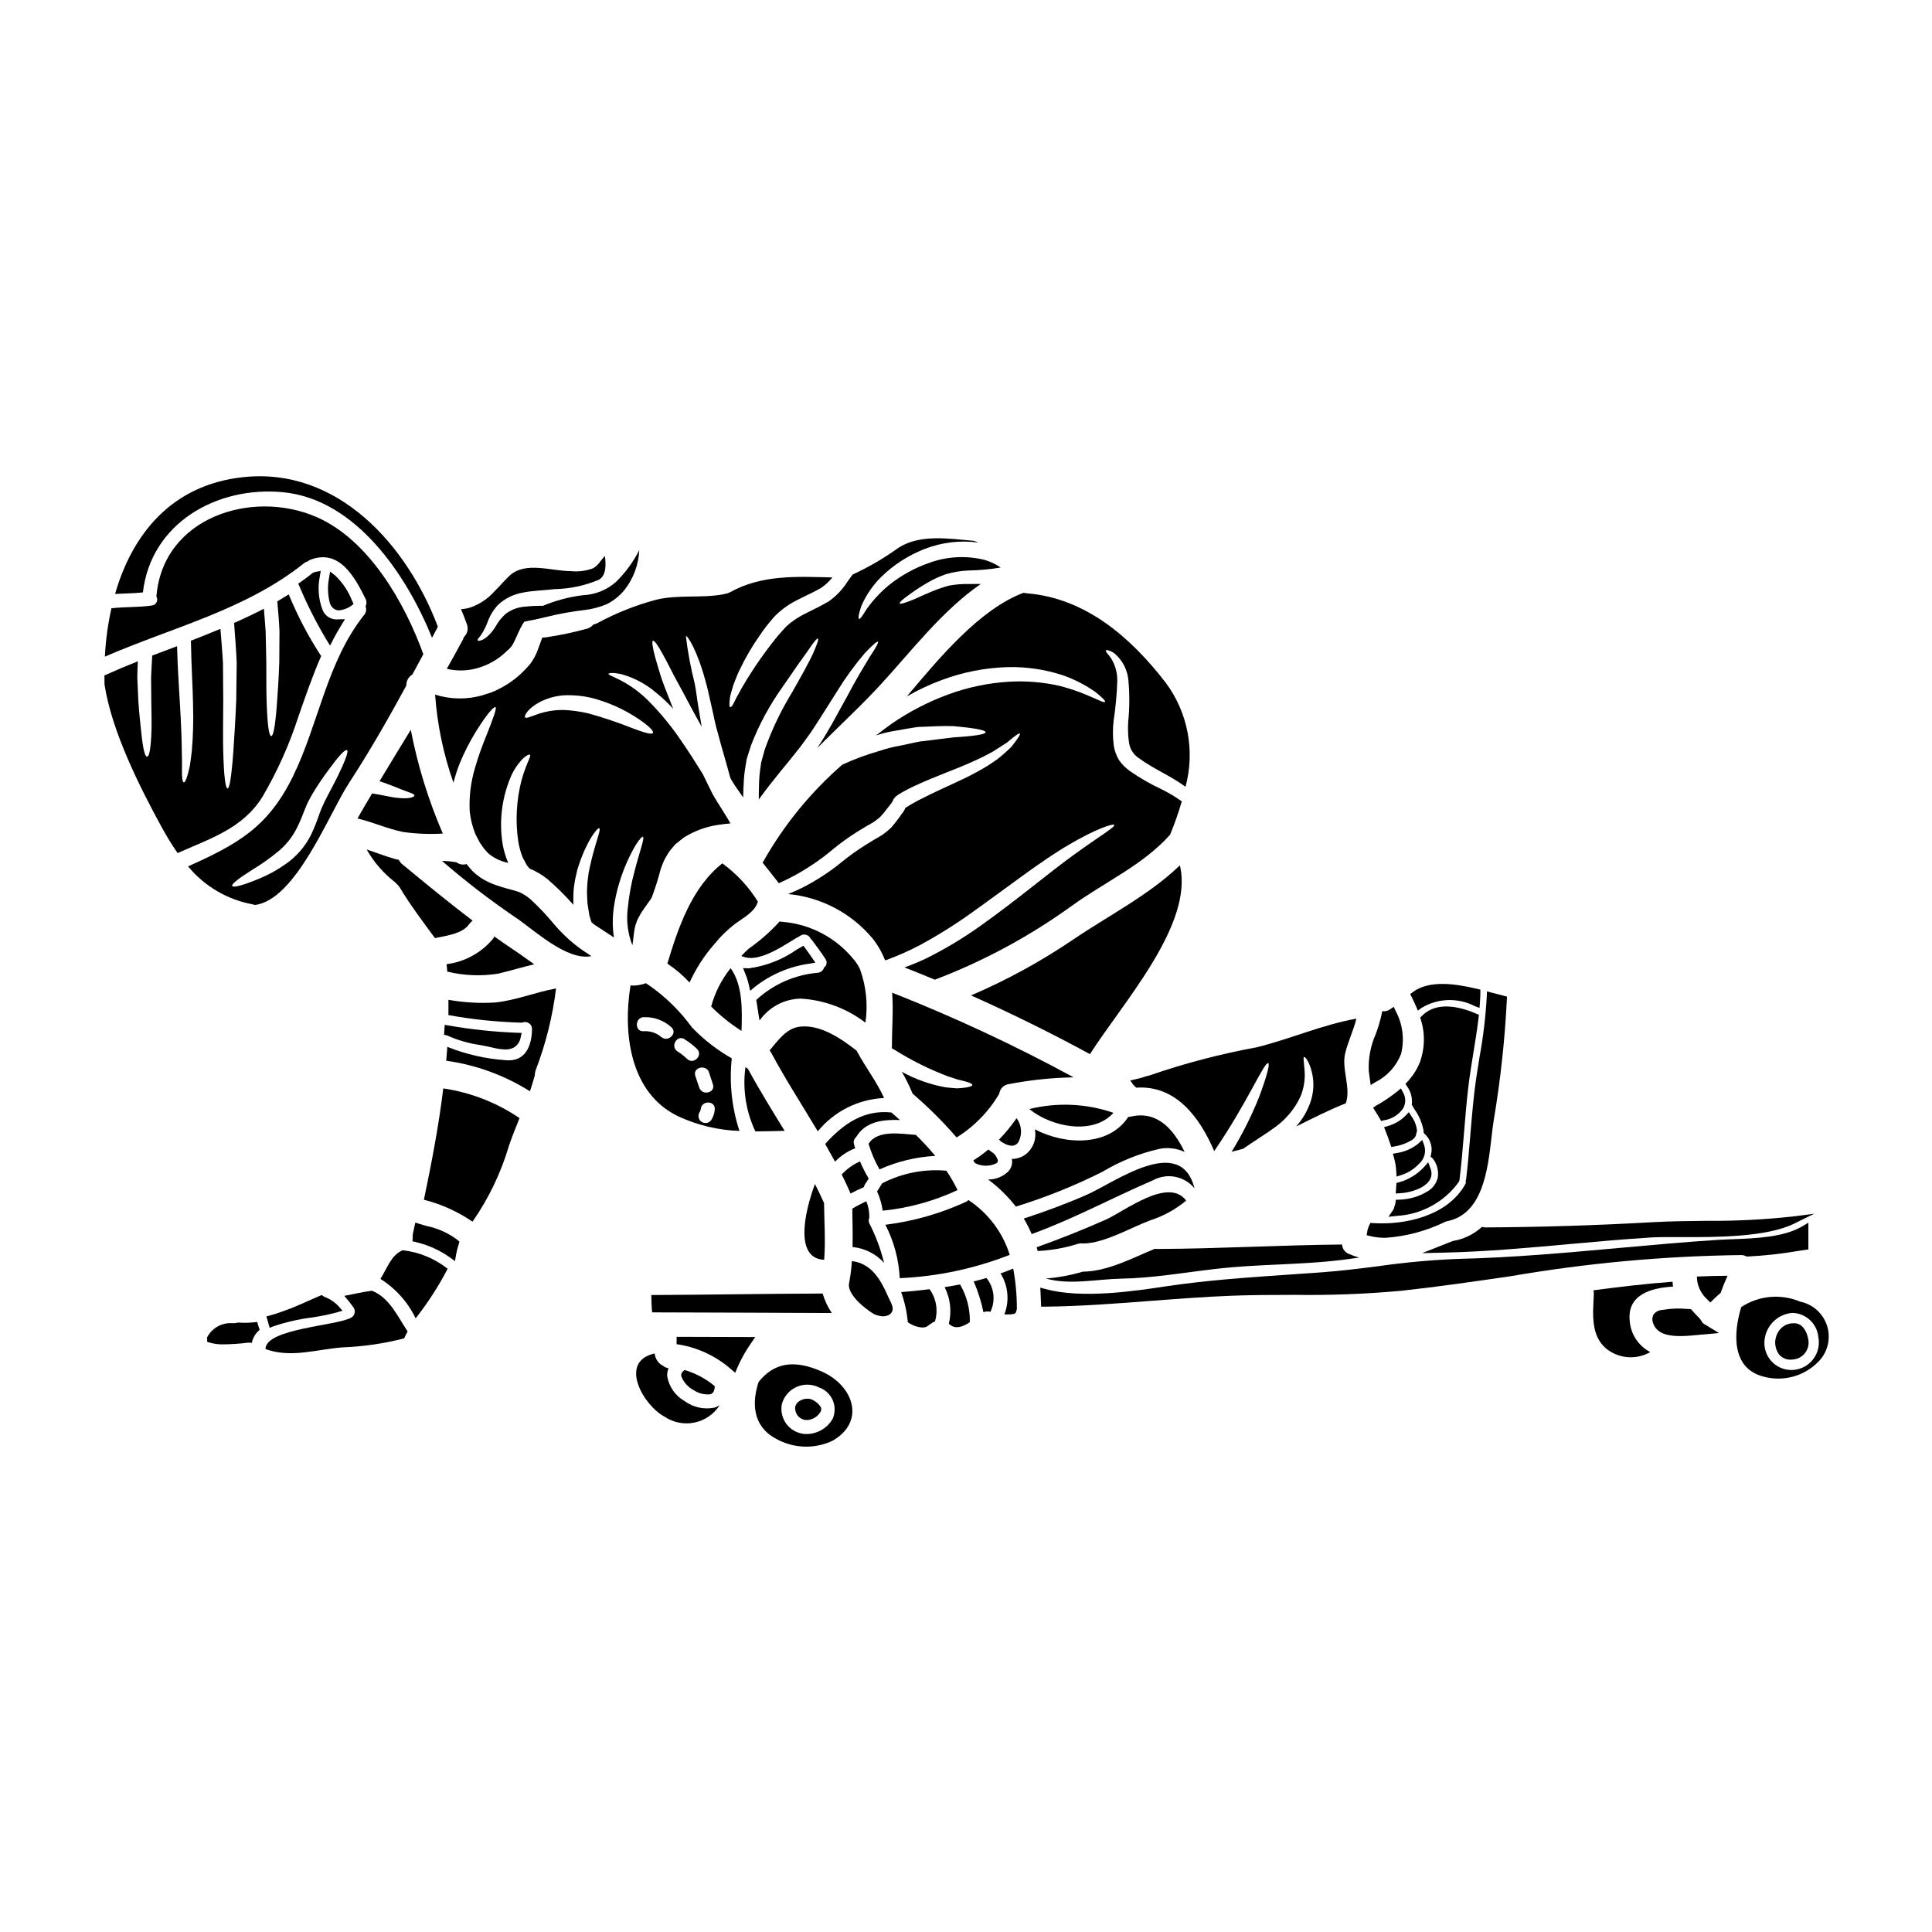 <?xml version="1.0" encoding="UTF-8"?>
<!-- Uploaded to: SVG Repo, www.svgrepo.com, Generator: SVG Repo Mixer Tools -->
<svg fill="#000000" width="800px" height="800px" version="1.1" viewBox="144 144 512 512" xmlns="http://www.w3.org/2000/svg">
 <g>
  <path d="m409.26 446.5c1.574 1.066 3.543 1.812 4.617 0.172h-0.004c1.098-2.019 0.914-4.496-0.469-6.332-1.402 2.016-2.961 3.918-4.664 5.688 0.172 0.148 0.344 0.297 0.52 0.473z"/>
  <path d="m456.68 373.33c-8.191 7.894-19.141 13.434-28.426 19.762-8.484 5.738-17.496 10.66-26.914 14.703 10.703 4.789 21.301 10.004 31.508 15.566 8.594-13.52 27.59-34.383 23.832-50.031z"/>
  <path d="m416.78 437.91c6.035 4.891 17.008 6.926 22.297 0.996-7.18-2.473-14.922-2.82-22.297-0.996z"/>
  <path d="m394.81 454.25h-0.055c-5.863-0.523-11.758 0.641-16.98 3.352-0.422 0.715-0.895 1.438-1.34 2.156 0.746 1.613 1.246 3.328 1.488 5.09 6.871-0.691 13.578-2.539 19.836-5.457-0.859-1.785-1.844-3.5-2.949-5.141z"/>
  <path d="m408.81 433.85c0.176-1.359 1.266-2.418 2.633-2.559 5.633-1.086 11.348-1.684 17.082-1.785-15.559-8.453-31.621-15.945-48.094-22.438 0.352 4.723-0.074 9.684-0.074 14.75 0.223 0.121 0.426 0.219 0.645 0.348 4.492 2.832 9.258 5.207 14.227 7.082 0.945 0.301 1.785 0.57 2.559 0.848 0.82 0.172 1.539 0.348 2.109 0.52 1.18 0.324 1.785 0.645 1.785 0.918s-0.695 0.523-1.887 0.695h0.004c-0.715 0.102-1.438 0.168-2.16 0.195-0.895-0.047-1.914-0.145-3.031-0.273v0.004c-4.07-0.73-7.996-2.125-11.617-4.121 1.086 1.879 2.051 3.828 2.879 5.832h0.023c4.156 3.566 8.039 7.434 11.621 11.574 4.648-2.891 8.527-6.867 11.297-11.59z"/>
  <path d="m316.82 491.79c15.891 0.023 31.754 0.121 47.625 0.172v0.004c-1.078-1.586-1.898-3.328-2.434-5.164-15.145 0.047-30.27 0.324-45.41 0.395 0.02 1.539 0.066 3.055 0.219 4.594z"/>
  <path d="m370.63 448.29c-0.102-0.375-0.246-0.742-0.324-1.117-0.191-0.664 0.035-1.379 0.57-1.812 0.023-0.027 0.023-0.027 0.023-0.051 2.484-4.144 7.086-4.644 11.594-4.496l-1.785-1.574c-0.172-0.125-0.324-0.277-0.496-0.422-7.086-0.746-12.539 2.777-17.531 8.34 0.895 1.574 1.762 3.137 2.606 4.691v0.004c1.512-1.551 3.332-2.766 5.344-3.562z"/>
  <path d="m369.38 460.32c1.148-0.633 2.332-1.203 3.543-1.711 0.055-0.242 0.145-0.477 0.273-0.691 0.324-0.523 0.672-1.043 1.02-1.574-0.859-1.469-1.629-2.984-2.312-4.543-1.84 0.797-3.488 1.973-4.84 3.453 0.789 1.574 1.539 3.199 2.258 4.84z"/>
  <path d="m374.18 447.12c0.703 2.363 1.676 4.641 2.902 6.781 4.664-2.094 9.672-3.305 14.773-3.578-1.613-1.941-3.332-3.801-5.141-5.562-3.949-0.281-10.18-1.441-12.535 2.359z"/>
  <path d="m261.68 418.23 0.844 0.195c2.766 1.238 5.688 2.086 8.688 2.516 1.094 0.207 2.188 0.418 3.269 0.668h0.004c1.125 0.301 2.281 0.473 3.445 0.508 0.828 0.031 1.648-0.172 2.363-0.586 0.898-0.605 1.512-1.555 1.691-2.625l0.27-1.18-1.199-0.035h-0.004c-6.09-0.23-12.16-0.871-18.168-1.922l-1.031-0.168z"/>
  <path d="m249.69 371.86c-0.348-0.074-0.668-0.125-1.02-0.223-2.508-0.695-4.992-1.688-7.5-2.508 1.914 3.371 4.481 6.324 7.551 8.691 0.121 0.121 0.223 0.246 0.348 0.371l-0.004-0.004c0.34 0.285 0.637 0.621 0.871 0.996 2.805 4.691 6.133 9.055 9.336 13.43 2.981-0.645 7.324-1.141 9.055-3.699 0.254-0.359 0.562-0.68 0.918-0.941-6.297-4.766-12.414-9.809-18.5-14.824v0.004c-0.453-0.336-0.816-0.781-1.055-1.293z"/>
  <path d="m337.63 400.57c-2.41 2.996-4.168 6.461-5.164 10.176 2.438 2.441 5.137 4.606 8.043 6.457 0.176-5.734 0.348-12.039-2.879-16.633z"/>
  <path d="m213.54 355.18c3.969-6.762 7.184-13.938 9.582-21.406 1.891-5.387 3.727-10.777 6.012-15.965v0.004c-0.066-0.051-0.125-0.109-0.172-0.176-3.312-5.094-6.137-10.492-8.441-16.113-0.992 0.621-2.012 1.238-3.031 1.84 0.25 2.805 0.473 5.465 0.574 7.871-0.027 3.031-0.027 5.762-0.051 8.246-0.172 4.887-0.449 8.715-0.668 11.594-0.449 5.781-0.945 7.992-1.469 7.992-0.523 0-0.941-2.211-1.18-8.047-0.125-2.93-0.125-6.731-0.125-11.594-0.047-2.41-0.121-5.117-0.172-8.07-0.121-1.887-0.297-3.938-0.473-6.035-2.582 1.344-5.211 2.582-7.894 3.773 0.277 3.773 0.574 7.324 0.695 10.527-0.051 3.625-0.098 6.898-0.121 9.84-0.223 5.883-0.574 10.426-0.789 13.902-0.5 6.926-1.02 9.586-1.516 9.586s-0.945-2.656-1.141-9.66c-0.102-3.5-0.027-8.047 0-13.879-0.027-2.906-0.051-6.133-0.074-9.707-0.148-2.805-0.422-5.812-0.672-9.055-2.582 1.094-5.188 2.109-7.82 3.148 0.102 6.691 0.5 12.316 0.57 17.082l-0.004 0.012c0.125 4.039 0.016 8.086-0.324 12.113-0.195 1.539-0.348 2.828-0.52 3.938-0.246 1.066-0.449 1.938-0.645 2.582-0.395 1.316-0.719 1.863-0.969 1.812-0.246-0.051-0.422-0.645-0.473-1.969-0.023-0.672-0.023-1.492 0-2.559 0.023-1.066-0.023-2.281-0.051-3.797-0.023-3.004-0.172-6.852-0.469-11.941-0.223-4.398-0.645-9.711-0.789-15.82-2.211 0.824-4.398 1.641-6.582 2.484-0.098 2.109-0.246 4.074-0.301 5.883 0.027 2.234 0.027 4.246 0.051 6.059 0.074 3.676 0.125 6.531 0.023 8.742-0.195 4.445-0.617 6.109-1.141 6.109s-1.016-1.664-1.488-5.988c-0.223-2.156-0.57-5.016-0.82-8.715-0.102-1.863-0.176-3.938-0.277-6.207 0-1.367 0.074-2.856 0.148-4.367-2.981 1.18-5.934 2.434-8.863 3.75 0 0.82 0 1.574 0.023 2.383 1.914 12.539 9.445 27.387 15.195 37.914h0.012c1.262 2.336 2.652 4.598 4.172 6.777 8.539-3.824 17.246-6.481 22.465-14.895z"/>
  <path d="m276.02 402.03c3.227-0.789 6.356-1.711 9.555-2.484-1.969-1.391-3.996-2.883-6.106-4.269-1.516-0.992-2.981-2.059-4.473-3.102l0.004-0.004c-0.07 0.176-0.152 0.34-0.25 0.496-3.109 3.789-7.551 6.242-12.414 6.856 0.098 0.645 0.148 1.316 0.199 1.969h0.004c4.414 1.066 8.992 1.25 13.48 0.539z"/>
  <path d="m266.7 313.44c-1.391 2.629-2.828 5.215-4.293 7.797h-0.004c2.481 0.602 5.07 0.59 7.547-0.027 3.152-0.77 6.039-2.383 8.344-4.668l0.789-0.719c0.25-0.219 0.324-0.422 0.523-0.594 0.328-0.516 0.617-1.055 0.867-1.617 0.594-1.215 1.18-2.754 2.035-4.219 0.129-0.223 0.336-0.434 0.484-0.656 1.93-0.355 3.84-0.762 5.723-1.223 3.418-0.848 6.883-1.477 10.379-1.879 1.965-0.238 3.883-0.75 5.703-1.523 1.832-0.914 3.441-2.215 4.723-3.805 2.359-3.016 3.719-6.695 3.891-10.52-1.574 3.121-3.652 5.961-6.152 8.406-2.422 2.156-5.516 3.406-8.758 3.539-3.652 0.449-7.231 1.398-10.625 2.816-1.562-0.02-3.121 0.051-4.668 0.215-1.859 0.113-3.644 0.762-5.141 1.863-1.086 0.953-2.004 2.09-2.707 3.352-0.598 1.023-1.352 1.945-2.234 2.734-0.312 0.262-0.648 0.504-0.996 0.719-0.254 0.121-0.516 0.223-0.785 0.301-0.449 0.121-0.672 0.121-0.746-0.027-0.074-0.148 0.027-0.348 0.277-0.668l-0.004-0.004c0.145-0.199 0.305-0.387 0.473-0.57 0.145-0.223 0.348-0.523 0.543-0.848v0.004c0.523-0.879 0.965-1.801 1.316-2.758 0.602-1.684 1.539-3.231 2.758-4.543 1.836-1.719 4.144-2.859 6.625-3.277 2.656-0.547 5.488-0.57 8.418-0.918h0.004c4-0.078 7.949-0.914 11.641-2.461 2.109-1.141 1.914-4.172 1.664-6.332-1.141 1.145-1.785 2.609-3.277 3.328-1.859 0.664-3.844 0.902-5.809 0.691-5.164 0-12.016-2.656-16.188 1.215-1.266 1.18-2.531 2.684-4.121 4.269l-0.004 0.004c-1.715 1.91-3.898 3.348-6.332 4.172-0.781 0.234-1.59 0.379-2.402 0.422 0.52 1.289 1.043 2.582 1.512 3.902l-0.004-0.004c0.508 1.199 0.211 2.59-0.742 3.477-0.074 0.203-0.148 0.41-0.246 0.633z"/>
  <path d="m413.21 463.76c7.883-2.43 15.547-5.512 22.918-9.211 4.688-2.812 9.789-4.867 15.121-6.086 2.262-0.453 4.606-0.164 6.691 0.824-2.894-5.996-7.262-11.031-14.289-9.371-0.215 0.035-0.43 0.062-0.645 0.074-5.066 7.797-16.562 7.574-24.754 3.301 0.484 2.359-0.328 4.793-2.137 6.383-1.113 0.938-2.519 1.457-3.973 1.465 0.301 1.422-0.262 2.894-1.441 3.75-1.363 1.117-3.078 1.715-4.84 1.688 2.762 2.055 5.231 4.473 7.348 7.184z"/>
  <path d="m384.33 328.56c2.973-1.719 6.086-3.184 9.309-4.367 5.609-2.094 11.523-3.242 17.504-3.402 4.906-0.105 9.789 0.617 14.453 2.137 3.109 1.078 6.055 2.59 8.738 4.492 1.762 1.418 2.68 2.309 2.508 2.559-0.371 0.621-4.594-2.336-12.062-4.219-4.422-1-8.961-1.367-13.488-1.094-5.543 0.348-11.004 1.512-16.211 3.449-5.234 1.941-10.207 4.523-14.801 7.695-1.438 1.02-2.777 2.062-4.121 3.082 1.832-0.598 3.711-1.039 5.613-1.316 1.914-0.324 3.746-0.691 5.512-0.918 3.578-0.148 6.805-0.324 9.445-0.223 5.215 0.473 8.465 1.02 8.465 1.613s-3.25 1.043-8.488 1.367c-2.531 0.301-5.562 0.668-8.914 1.094-1.66 0.297-3.375 0.742-5.164 1.09-1.863 0.312-3.699 0.777-5.488 1.387-3.391 0.961-6.703 2.184-9.906 3.652-8.484 7.383-15.629 16.168-21.129 25.98 1.465 1.785 2.859 3.625 4.297 5.441l0.004-0.004c3.023-1.32 5.922-2.91 8.656-4.75 1.984-1.297 3.883-2.715 5.688-4.246 2.012-1.656 4.129-3.18 6.332-4.57 0.824-0.496 1.617-0.992 2.41-1.465 0.695-0.395 1.395-0.789 2.062-1.18 0.594-0.449 1.141-0.848 1.688-1.32 0.473-0.57 0.945-1.016 1.465-1.734 0.496-0.645 0.992-1.266 1.492-1.891h-0.004c0.16-0.195 0.293-0.414 0.395-0.645 0.074-0.211 0.176-0.41 0.301-0.594 0.176-0.227 0.367-0.441 0.57-0.645 0.246-0.172 0.547-0.395 0.746-0.523 1.398-0.848 2.844-1.609 4.332-2.285 5.738-2.656 10.926-4.394 15.07-6.297 1.863-0.809 3.688-1.711 5.461-2.703 1.516-0.922 2.731-1.762 3.824-2.438 1.969-1.711 3.176-2.555 3.379-2.363 0.199 0.191-0.598 1.441-2.211 3.477-1.176 1.16-2.41 2.254-3.699 3.277-1.734 1.258-3.551 2.394-5.438 3.402-4.148 2.309-9.359 4.367-14.648 7.086-1.352 0.66-2.668 1.398-3.938 2.207l-0.273 0.172c-0.023-0.023-0.023-0.047-0.051-0.07h0.004c-0.156 0.367-0.34 0.727-0.543 1.066-0.523 0.668-1.043 1.465-1.574 2.16-0.445 0.617-1.141 1.465-1.762 2.184l-0.004 0.004c-0.73 0.688-1.512 1.328-2.332 1.906-0.789 0.473-1.613 0.969-2.457 1.441-0.695 0.426-1.391 0.871-2.086 1.289v0.004c-2.078 1.301-4.078 2.727-5.984 4.269-1.898 1.57-3.898 3.016-5.984 4.328-2.672 1.707-5.496 3.156-8.441 4.332 8.715 0.809 16.754 5.031 22.371 11.742 1.379 1.738 2.492 3.672 3.301 5.738 0.074 0.023 0.148 0.023 0.246 0.047h0.004c3.086-1.133 6.098-2.469 9.012-3.996 4.723-2.562 9.285-5.414 13.656-8.543 9.879-7.027 18.719-13.953 25.77-18.027 7.055-4.195 11.844-5.734 12.066-5.289 0.301 0.574-4.047 3.082-10.453 7.75-6.481 4.617-14.871 11.809-24.977 18.992-4.535 3.234-9.316 6.109-14.301 8.594-1.906 0.91-3.863 1.723-5.859 2.43 2.684 1.043 5.363 2.137 8.047 3.25v0.004c12.871-4.891 25.043-11.449 36.211-19.504 8.715-6.332 18.922-10.824 26.145-18.922h-0.004c1.195-2.887 2.234-5.836 3.106-8.836-1.758-1.25-3.621-2.356-5.559-3.301-2.859-1.344-5.602-2.922-8.195-4.723-0.527-0.398-1.035-0.82-1.516-1.27-0.508-0.5-0.965-1.047-1.367-1.637-0.715-1.18-1.188-2.488-1.391-3.848-0.293-2.234-0.301-4.496-0.023-6.731 0.52-3.391 0.832-6.809 0.945-10.234 0.082-2.133-0.465-4.238-1.574-6.059-0.328-0.535-0.711-1.031-1.141-1.488-0.277-0.375-0.395-0.621-0.301-0.719 0.094-0.098 0.348-0.102 0.789 0.047 0.656 0.188 1.262 0.527 1.762 0.996 1.988 1.805 3.211 4.297 3.426 6.973 0.328 3.594 0.312 7.211-0.047 10.801-0.141 1.906-0.066 3.82 0.219 5.711 0.258 1.723 1.266 3.242 2.758 4.144 3.82 2.781 8.414 4.668 12.203 7.477l-0.004 0.004c2.574-9.523 0.637-19.699-5.262-27.609-9.137-11.844-21.105-22.395-36.77-23.664-0.293-0.02-0.586-0.07-0.871-0.148-11.625 4.328-22.324 17.242-30.941 27.465z"/>
  <path d="m408.09 452.26c0.359-0.23 0.469-0.703 0.25-1.066-0.234-0.594-0.59-1.129-1.043-1.574-0.477-0.301-0.934-0.633-1.367-0.996-1.254 1.07-2.594 2.039-4 2.902 0.148 0.223 0.301 0.449 0.449 0.695v0.004c1.789 0.93 3.914 0.941 5.711 0.035z"/>
  <path d="m218.97 274.44c19.266 1.84 32.699 21.723 39.527 38.574 0.5-0.969 1.02-1.938 1.539-2.93-8.07-21.426-26.414-42.406-51.723-39.621-18.895 2.082-29.273 15.141-33.816 30.934 2.461-0.145 4.918-0.145 7.375-0.395 2.113-18.324 19.52-28.234 37.098-26.562z"/>
  <path d="m252.86 337.41c-2.777 4.547-5.562 9.09-8.289 13.633 0.445 0.145 0.895 0.273 1.289 0.422 1.711 0.594 3.102 1.18 4.242 1.637 2.16 0.871 3.797 1.242 3.723 1.738-0.047 0.395-1.465 0.941-4.269 0.617-1.969-0.145-4.418-0.844-6.949-1.18-1.316 2.207-2.606 4.394-3.871 6.629 4.023 0.945 7.773 2.68 11.918 3.543v0.004c3.539 0.52 7.125 0.672 10.699 0.449-3.82-8.828-6.668-18.047-8.492-27.492z"/>
  <path d="m514.07 457.5-0.188 2.793 1.137-0.082c1.984-0.098 3.922-0.625 5.684-1.539 2.363-1.344 3.148-3.07 2.363-5.117l-0.578-1.539-1.082 1.234v0.004c-1.801 1.953-4.113 3.363-6.672 4.07z"/>
  <path d="m517.37 438.73-0.867 0.918v-0.004c-1.301 1.309-2.914 2.254-4.688 2.758l-1.031 0.316 0.395 0.996c0.465 1.145 0.879 2.293 1.266 3.469l0.273 0.789 0.84-0.148-0.004-0.008c1.602-0.25 3.137-0.805 4.527-1.637 0.48-0.277 0.871-0.688 1.121-1.18l0.102-0.445h0.004c0-0.137 0.035-0.273 0.102-0.395l0.121-0.473c-0.141-1.402-0.66-2.742-1.496-3.879z"/>
  <path d="m515.26 432.44-0.926 0.758v0.004c-1.762 1.414-3.633 2.676-5.602 3.781l-0.855 0.582 0.559 0.875c0.422 0.648 0.844 1.305 1.211 1.969l0.363 0.66 0.73-0.176h0.004c2.047-0.301 3.879-1.426 5.066-3.117 0.789-1.32 0.789-2.973 0-4.293z"/>
  <path d="m507.24 431.55 1.281-0.789h0.004c3.109-1.562 5.527-4.231 6.777-7.477 0.957-3.856 0.434-7.93-1.465-11.414l-0.48-1.051-0.961 0.645c-0.391 0.258-0.828 0.438-1.285 0.527h-0.82l-0.148 0.789v-0.004c-0.395 1.809-0.922 3.582-1.574 5.312-1.355 3.059-1.98 6.387-1.832 9.727z"/>
  <path d="m520.91 446.1-1.078 0.988c-1.629 1.312-3.578 2.164-5.644 2.469l-1.066 0.199 0.301 1.043h-0.004c0.344 1.215 0.551 2.465 0.609 3.723l0.07 1.285 1.219-0.395 0.004 0.004c1.793-0.57 3.41-1.59 4.699-2.961 1.438-1.215 1.992-3.18 1.402-4.965z"/>
  <path d="m537.34 469.24-0.621-0.094-0.348 0.309 0.004-0.004c-2.094 1.797-4.644 2.984-7.367 3.426l-8.113 3.215 5.652-0.129c11.227-0.254 22.461-1.273 33.332-2.262 7.086-0.641 14.422-1.309 21.703-1.758 1.754-0.113 4.356-0.105 7.344-0.105 9.84 0.062 23.266 0.043 30.57-3.574l5.277-2.609-5.836 0.75v-0.004c-7.551 0.82-15.148 1.195-22.746 1.133-4.613 0.047-9.379 0.098-14.031 0.352-14.887 0.852-29.875 1.316-44.535 1.395-0.094-0.004-0.191-0.02-0.285-0.039z"/>
  <path d="m511.18 472.03c5.402-0.371 10.68-1.766 15.559-4.117 0.246-0.133 0.512-0.227 0.785-0.285 9.402-1.891 10.75-13.598 11.734-22.148 0.18-1.598 0.355-3.098 0.566-4.41 1.797-10.648 2.969-21.391 3.512-32.172l0.031-0.789-5.305-1.375-0.047 1.219v0.004c-0.301 5.438-0.945 10.855-1.93 16.211-0.27 1.648-0.535 3.312-0.789 5.008-0.789 5.184-1.215 10.477-1.641 15.59-0.32 3.84-0.645 7.805-1.125 11.809l-0.133 0.395 0.055 0.25c0.035 0.172 0.008 0.348-0.074 0.496-4.723 8.609-16.199 10.984-24.547 10.414l-0.652-0.047-0.297 0.59 0.004 0.004c-0.277 0.555-0.465 1.148-0.562 1.762l-0.152 0.895 0.883 0.223c1.348 0.328 2.734 0.488 4.125 0.477z"/>
  <path d="m518.17 436.42-0.039 0.328 0.715 1.219h0.004c1.254 1.746 2.094 3.762 2.441 5.887v0.375l0.254 0.266 0.004-0.004c1.516 1.379 2.164 3.473 1.695 5.469l-0.137 0.543 0.613 0.539c1.113 1.418 1.586 3.231 1.309 5.008-0.359 1.566-1.359 2.906-2.758 3.695-2.269 1.379-4.867 2.133-7.523 2.18l-0.828 0.031-0.113 0.82c-0.059 0.332-0.148 0.66-0.273 0.973-0.047 0.336-0.172 0.652-0.355 0.938l-1.227 1.777 2.191-0.242c6.586-0.363 12.652-3.691 16.5-9.055l0.129-0.395c0.523-4.238 0.879-8.562 1.223-12.738 0.312-3.812 0.637-7.758 1.09-11.629 0.359-3.148 0.879-6.332 1.379-9.398 0.5-3.066 1.016-6.199 1.379-9.348l0.082-0.727-0.672-0.289c-6.422-2.754-11.414-2.535-14.477 0.617l-0.395 0.395 0.148 0.543v0.004c1.191 3.731 1.086 7.75-0.293 11.414-0.766 1.875-1.871 3.594-3.262 5.066l-0.52 0.566 0.422 0.637c0.961 1.309 1.418 2.918 1.293 4.535z"/>
  <path d="m519.26 410.68 0.488 1.137 1-0.73c4.312-2.586 9.652-2.754 14.117-0.441l1.223 0.461 0.105-1.305c0.074-0.914 0.102-1.82 0.125-2.754v-0.789l-0.789-0.184c-5.672-1.352-12.742-2.465-17.156 0.871l-0.652 0.492 0.367 0.727c0.426 0.836 0.781 1.672 1.172 2.516z"/>
  <path d="m378.3 434.98c-1.969-4.328-4.918-8.121-7.152-12.293-0.051-0.074-0.051-0.148-0.098-0.219-4.098-3.203-9.531-6.953-14.922-6.406-3.699 0.348-5.859 3.602-8.172 6.297 0.168 0.219 0.316 0.453 0.449 0.695 3.82 7.086 8.195 13.855 12.316 20.758 4.336-5.305 10.727-8.52 17.578-8.832z"/>
  <path d="m335.42 372.8c-8.023 6.332-11.648 16.863-14.562 26.566h-0.004c2.16 1.43 4.137 3.113 5.887 5.016 1.688-3.715 3.91-7.164 6.606-10.234 1.625-2.008 3.484-3.816 5.535-5.383 2.109-1.543 5.238-3.148 5.961-5.836-2.461-3.953-5.66-7.391-9.422-10.129z"/>
  <path d="m362.41 477.86c0.395-4.992 0.023-10.055-0.027-15.07-0.789-1.688-1.574-3.379-2.41-5.016-2.93 7.848-5.336 19.77 2.438 20.086z"/>
  <path d="m351.93 443.69c-3.328-5.441-6.691-10.852-9.734-16.465l-0.645-0.422-0.004 0.004c-0.785 5.812 0.129 11.727 2.637 17.031 2.527-0.02 5.109-0.094 7.746-0.148z"/>
  <path d="m342.81 406.57 1.234-1.031c4.211-3.312 9.23-5.441 14.535-6.168l1.492-0.262-0.852-1.258c-0.574-0.855-1.18-1.68-1.781-2.512l-0.52-0.711-1.82 1.051h0.004c-3.734 2.617-8.039 4.305-12.559 4.922h-0.137l-1.484-0.023 0.559 1.375v-0.004c0.406 0.992 0.73 2.012 0.969 3.055z"/>
  <path d="m447.7 429.21c-0.105 0.055-0.211 0.105-0.324 0.148-1.266 0.395-2.535 0.695-3.824 0.969 0.078 0.145 0.145 0.297 0.199 0.449-0.199-0.523 0.395 0.371 0.375 0.422-0.02 0-0.039-0.008-0.051-0.023 0.324 0.371 0.668 0.719 1.02 1.066 10.402-0.695 16.73 7.598 20.68 16.812 8.863-12.914 13.262-23.738 14.328-23.289 0.473 0.195-0.422 3.648-2.508 9.16v-0.004c-1.996 4.965-4.406 9.746-7.203 14.305 1.02-0.246 2.039-0.496 3.031-0.789 0.719-0.473 1.418-0.945 2.137-1.441 1.066-0.695 2.109-1.391 3.125-2.062 1.016-0.672 1.891-1.238 2.754-1.887v0.004c3.117-2.117 5.602-5.031 7.199-8.441 0.973-2.348 1.332-4.902 1.043-7.426-0.125-1.84-0.395-3.004-0.074-3.078 0.246-0.051 0.969 0.742 1.664 2.707v0.004c0.988 2.824 1.051 5.894 0.176 8.758-0.812 2.566-2.156 4.938-3.938 6.953 4.328-2.156 8.66-4.367 13.133-6.133 1.465-3.996-1.18-9.055-0.148-13.281 0.742-3.106 2.211-6.062 2.957-9.164-9.055 1.637-17.43 5.359-26.418 7.598-9.586 1.75-19.02 4.227-28.23 7.402-0.352 0.137-0.723 0.227-1.102 0.262z"/>
  <path d="m499.66 473.81c-16.316 0.148-32.625 1.117-48.941 1.18v0.004c-0.23-0.004-0.465-0.02-0.695-0.047-6.109 2.531-12.465 5.961-18.973 6.059h-0.098l0.004-0.004c-3.18 0.949-6.453 1.559-9.758 1.816 6.184 1.812 13.629 0.145 19.789 0.047 8.543-0.148 16.859-1.637 25.324-2.606 10.926-1.266 21.898-1.02 32.824-2.309l5.043-0.668-0.004-0.004c-0.879-0.246-1.742-0.555-2.582-0.922-1.098-0.379-1.859-1.383-1.934-2.547z"/>
  <path d="m378.28 478.65c-0.875-3.59-2.168-7.066-3.852-10.355-0.266-0.488-0.285-1.07-0.051-1.574 0.043-1.496-0.227-2.984-0.789-4.371-1.277 0.582-2.519 1.238-3.723 1.969 0.051 3.402 0.148 6.777 0.074 10.156 3.203 0.312 6.172 1.801 8.34 4.176z"/>
  <path d="m370.01 397.98c-4.606-5.539-11.227-9.016-18.398-9.66-0.336-0.016-0.668-0.059-0.996-0.133-2.438 2.703-5.18 5.117-8.168 7.199-0.668 0.621-1.344 1.266-1.988 1.938 4.723 2.309 11.809-3.297 15.793-5.438 0.457-0.254 1.004-0.297 1.496-0.121 0.492 0.176 0.887 0.555 1.086 1.039 0.152 0.109 0.285 0.242 0.395 0.391 1.215 1.637 2.434 3.25 3.543 4.969 0.508 0.719 0.34 1.719-0.375 2.231-0.215 0.754-0.859 1.305-1.637 1.395-6.098 0.516-11.848 3.047-16.34 7.199 0.324 1.816 0.52 3.648 0.871 5.465 2.492-3.559 6.531-5.715 10.875-5.812 6.234 0.355 12.223 2.582 17.18 6.383 0.691-4.727 0.215-9.551-1.391-14.051l-0.027-0.027h0.027v-0.004c-0.496-1.078-1.152-2.078-1.945-2.961z"/>
  <path d="m606.64 476.88 0.219 0.109h0.246l0.004 0.004c4.461-0.223 8.902-0.707 13.305-1.461l2.824-0.422v-7.086l-1.492 0.898c-4.973 2.988-12.496 3.258-18.547 3.481-1.414 0.051-2.754 0.098-3.977 0.18-8.797 0.566-17.711 1.375-26.305 2.156-13.887 1.254-28.246 2.559-42.406 2.879h0.004c-7.113 0.281-14.207 0.93-21.254 1.938-4.863 0.613-9.895 1.25-14.863 1.617-2.754 0.199-5.492 0.395-8.219 0.57-11.414 0.789-22.215 1.508-33.457 3.184-7.719 1.18-22.078 3.352-31.695 0.668l-1.348-0.355 0.078 1.367c0.051 0.891 0.098 1.793 0.121 2.707l0.027 0.969h0.969c9.426-0.098 18.941-0.828 28.137-1.535 7.086-0.539 14.383-1.102 21.594-1.371 5.371-0.199 10.863-0.211 16.172-0.223l0.004-0.004c9.523 0.148 19.051-0.211 28.539-1.074 9.695-1.055 19.504-2.481 28.992-3.859 20.203-3.481 40.648-5.356 61.145-5.606 0.41 0.004 0.812 0.098 1.184 0.27z"/>
  <path d="m382.82 486.42c0.922 2.582 1.512 5.266 1.766 7.992 1.539 1.117 4.219 1.938 5.359 0.922 0.219-0.195 0.461-0.363 0.723-0.496 0.328-0.289 0.707-0.516 1.117-0.672 0.863-2.906 0.332-6.055-1.441-8.516-2.543 0.324-5.039 0.574-7.523 0.77z"/>
  <path d="m402.04 483.59c1.141 2.621 2.004 5.348 2.582 8.145 0.598-0.207 1.242-0.242 1.859-0.098 1.402-2.941 0.988-6.43-1.066-8.961-1.141 0.32-2.262 0.645-3.375 0.914z"/>
  <path d="m369.76 478.2c-0.125 1.969-0.375 3.926-0.742 5.859-0.598 2.981 4.293 6.777 6.352 8.047 0.598 0.34 1.254 0.559 1.938 0.645 0.828 0.195 1.703 0.059 2.434-0.375 1.762-1.316 0.273-3.227-0.395-4.789-1.891-4.344-4.348-8.766-9.586-9.387z"/>
  <path d="m229 295.3-1.367 0.25c-0.184 0.035-0.363 0.09-0.535 0.156l-0.25 0.148c-1.023 0.828-2.078 1.609-3.148 2.363l-0.66 0.465 0.328 0.734h-0.004c2.062 4.894 4.465 9.641 7.191 14.199l0.914 1.473 0.789-1.539c0.637-1.234 1.387-2.551 2.223-3.914l0.945-1.539-1.805 0.039-0.004 0.004c-1.785 0.188-3.477-0.836-4.137-2.504-1.09-2.863-1.332-5.977-0.707-8.973z"/>
  <path d="m400.64 462.02c-0.203 0.23-0.457 0.41-0.746 0.523-6.734 3.086-13.902 5.121-21.254 6.031 2.262 4.394 3.559 9.219 3.801 14.152 9.988-0.438 19.84-2.527 29.148-6.18-1.867-5.961-5.734-11.09-10.949-14.527z"/>
  <path d="m361.91 507.53c-7.445-3.352-12.762-2.41-16.859 2.68-1.887 5.59-1.512 11.723 4.398 14.957 4.633 2.691 10.293 2.941 15.145 0.668 8.836-5.023 5.684-14.531-2.684-18.305zm2.731 12.512c-1.523 2.633-4.41 4.172-7.445 3.977-1.887-0.164-3.613-1.113-4.758-2.621-1.141-1.504-1.594-3.426-1.246-5.285 0.543-2.019 1.965-3.688 3.871-4.547s4.098-0.82 5.969 0.109c1.641 0.566 2.965 1.801 3.652 3.391 0.684 1.594 0.672 3.402-0.043 4.984z"/>
  <path d="m327.72 512.34c1.281 0.879 2.82 1.293 4.367 1.18 0.504-0.074 0.922-0.414 1.094-0.891 0.164-0.406 0.246-0.836 0.25-1.27-2.348-1.969-5.078-3.43-8.02-4.293-0.234 0.148-0.438 0.344-0.598 0.57-0.305 0.348-0.379 0.84-0.195 1.262 0.613 1.465 1.707 2.68 3.102 3.441z"/>
  <path d="m323.31 498.27v1.969l0.855 0.113c5.066 0.898 9.785 3.172 13.645 6.574l1.027 0.879 0.516-1.246v-0.004c1.016-2.356 2.273-4.598 3.75-6.691l1.051-1.531z"/>
  <path d="m359.16 514.9c-1.734-0.789-4.918 0.496-4.394 2.801 0.238 1.629 1.715 2.777 3.352 2.613 1.457-0.168 2.738-1.039 3.426-2.336 0.145-0.387 0.117-0.816-0.074-1.18-0.574-0.84-1.375-1.496-2.309-1.898z"/>
  <path d="m409.16 481.47c2.023 3.258 2.402 7.273 1.016 10.848 0.508 0.027 1.012 0.027 1.516 0 1.266-0.098 1.492-0.121 1.711-1.141h0.004c0.012-0.078 0.039-0.152 0.074-0.219 0.012-3.617-0.312-7.223-0.969-10.777-1.098 0.453-2.207 0.898-3.352 1.289z"/>
  <path d="m594.69 482.26-1 0.039 0.059 1h0.004c0.281 2.008 1.277 3.844 2.809 5.176l0.695 0.707 0.699-0.699c0.602-0.602 1.203-1.152 1.832-1.68l0.203-0.172 0.086-0.25c0.34-0.969 0.727-1.945 1.141-2.894l0.609-1.398-1.527 0.023c-1.891 0.023-3.762 0.07-5.609 0.148z"/>
  <path d="m325.46 515.32c-2.469-1.383-4.176-3.812-4.641-6.606-0.043-0.719 0.074-1.441 0.348-2.109-0.527-0.086-1.023-0.309-1.441-0.645-1.266-0.629-2.109-1.871-2.234-3.281-9.73 2.16-2.93 13.855 2.633 16.758v0.004c2.332 1.566 5.195 2.125 7.941 1.547 2.75-0.574 5.148-2.234 6.656-4.602-0.449 0.297-0.945 0.52-1.465 0.668-2.727 0.531-5.551-0.098-7.797-1.734z"/>
  <path d="m619.63 494.68c-1.93-0.148-3.75 0.91-4.578 2.656-0.93 1.758-0.793 3.883 0.348 5.512 0.754 0.965 1.922 1.512 3.148 1.477 0.469-0.004 0.938-0.062 1.391-0.176 2.312-0.602 3.746-2.906 3.266-5.246-0.355-2-1.5-4.156-3.574-4.223z"/>
  <path d="m621.07 488.95c-5.121-2.164-10.98-1.625-15.621 1.438-2.133 6.953-2.555 16.137 5.711 18.375v-0.004c2.562 0.742 5.273 0.777 7.852 0.102 2.578-0.672 4.926-2.027 6.801-3.922 2.488-2.449 3.422-6.07 2.43-9.418-0.996-3.348-3.754-5.875-7.172-6.57zm-0.395 17.852v-0.004c-2.078 0.586-4.305 0.203-6.066-1.039-1.762-1.242-2.871-3.211-3.019-5.363-0.238-4.352 3.031-8.105 7.371-8.465 3.625 0.066 6.609 2.856 6.926 6.465 0.707 3.731-1.559 7.383-5.215 8.406z"/>
  <path d="m594.83 493.95-0.469-0.629c-0.617-0.594-1.234-1.258-1.832-1.93l-0.395-0.457-1.23-0.066v0.004c-1.863-0.176-3.742-0.125-5.594 0.156l-0.625 0.105c-0.988-0.004-1.918 0.465-2.504 1.262-0.379 0.785-0.379 1.695 0 2.477 1 2.574 3.879 3.199 7.059 3.199 1.605 0 3.293-0.16 4.848-0.309l5.473-0.492-3.836-2.336-0.004 0.004c-0.391-0.227-0.707-0.57-0.891-0.988z"/>
  <path d="m460.55 458.91c-3.695-14.625-21.203-1.465-28.703 1.785-5.41 2.363-10.922 4.398-16.531 6.231 0.789 1.324 1.488 2.703 2.086 4.121 11.125-4.047 21.277-9.582 32.078-14.227v0.004c3.711-2.074 8.371-1.195 11.07 2.086z"/>
  <path d="m575.88 493.95c-0.645-6.902 5.738-8.66 11.496-8.988-0.078-0.426-0.117-0.859-0.121-1.289-7.031 0.52-14.027 1.344-20.984 2.281 0.09 0.352 0.121 0.711 0.105 1.07-0.199 4.992-0.973 10.996 3.477 14.523h-0.004c3.328 2.551 7.859 2.852 11.496 0.77-3.156-1.645-5.227-4.816-5.465-8.367z"/>
  <path d="m431.21 473.54c5.613-0.148 12.293-4.144 17.605-6.133 3.484-1.117 6.723-2.898 9.535-5.238-4.723-6.328-16.312 2.805-21.227 5.016-6.062 2.684-12.195 5.137-18.402 7.352 0.102 0.324 0.199 0.668 0.277 0.992h-0.004c3.551-0.164 7.062-0.781 10.453-1.84 0.566-0.18 1.172-0.23 1.762-0.148z"/>
  <path d="m394.34 485.11c1.516 2.992 1.914 6.426 1.117 9.684 0.047 0.051 0.098 0.074 0.172 0.148 1.539 1.465 3.672 0.621 5.387-0.547h0.004c0.078-3.508-0.82-6.973-2.594-10.004-1.383 0.27-2.723 0.496-4.086 0.719z"/>
  <path d="m242.54 486.05c-2.457 0.348-4.863 0.895-7.297 1.367 0.902 1.02 1.746 2.086 2.531 3.199 0.504 0.895 0.207 2.027-0.672 2.559-3.75 2.184-22.742 2.883-22.742 8.344 6.691 2.434 13.309 0.121 20.355-0.449h0.004c5.531-0.207 11.027-1.008 16.387-2.383 0.273-0.629 0.578-1.242 0.918-1.836-2.656-4-4.84-9.012-9.484-10.801z"/>
  <path d="m290.65 388.7c-1.875-2.246-3.891-4.371-6.035-6.359-0.863-0.746-1.82-1.371-2.852-1.859l-0.695-0.246-0.992-0.301c-0.719-0.199-1.414-0.375-2.109-0.57-0.695-0.195-1.441-0.422-2.211-0.695l-0.004-0.004c-0.781-0.238-1.543-0.539-2.281-0.891-1.574-0.727-3.012-1.719-4.25-2.93-0.555-0.594-1.082-1.215-1.574-1.863-0.906 0.281-1.891 0.117-2.656-0.449-1.27-0.234-2.559-0.359-3.848-0.371 6.094 5.277 12.484 10.203 19.145 14.746 5.117 3.352 13.754 11.77 20.434 10.477-0.789-0.543-1.516-1.039-2.258-1.512l-0.004 0.004c-2.914-2.031-5.543-4.445-7.809-7.176z"/>
  <path d="m256.34 461.94c4.598 1.172 8.957 3.137 12.879 5.812 4.305-6.168 7.574-12.996 9.688-20.211 0.844-2.434 1.812-4.84 2.777-7.227h0.004c-6.059-4.117-12.969-6.809-20.215-7.875-1.199 9.91-3.094 19.719-5.133 29.5z"/>
  <path d="m207.08 494.49c-0.43 0.137-0.883 0.195-1.336 0.176-2.856-0.262-5.582 1.242-6.883 3.797 0.031 0.18 0.051 0.363 0.051 0.543 0 0.621-0.172 0.547 0.395 0.719v0.004c1.129 0.344 2.297 0.531 3.477 0.547 2.297-0.012 4.594-0.16 6.875-0.445 0.359-0.023 0.719-0.008 1.07 0.047 0.277-1.355 1.012-2.574 2.082-3.453-0.25-0.691-0.465-1.395-0.645-2.109-1.684 0.246-3.391 0.305-5.086 0.176z"/>
  <path d="m244.82 482.92c4.027 2.543 7.262 6.164 9.332 10.449 3.231-4.102 6.07-8.5 8.48-13.133-3.438-2.719-7.566-4.422-11.918-4.914-3.113 1.316-4.059 4.719-5.894 7.598z"/>
  <path d="m256.98 468.88c-0.66-0.188-1.301-0.371-1.887-0.555l-1.027-0.328-0.32 1.449c-0.121 0.543-0.238 1.074-0.344 1.625l-0.023 0.121v0.129l0.004 0.004c0.012 0.262 0.004 0.523-0.023 0.785l-0.066 0.84 0.824 0.191h-0.004c3.301 0.766 6.422 2.172 9.184 4.137l1.289 0.926 0.254-1.574h0.004c0.172-1.004 0.418-1.996 0.734-2.965l0.184-0.586-0.449-0.43h0.004c-2.461-1.867-5.309-3.156-8.336-3.769z"/>
  <path d="m262.84 408.96v3.773c0 0.098-0.023 0.172-0.023 0.273 6.43 1.164 12.938 1.836 19.469 2.012h0.07c0.566-0.266 1.23-0.227 1.762 0.105 0.531 0.332 0.859 0.91 0.871 1.535-0.023 4.394-1.711 8.789-6.902 8.316-5.332-0.367-10.574-1.562-15.539-3.543-0.074 1.238-0.199 2.457-0.301 3.672 7.887 1.098 15.453 3.856 22.195 8.098 0.473-1.395 0.895-2.805 1.289-4.223-0.004-0.441 0.066-0.875 0.203-1.293 2.688-6.992 4.512-14.293 5.426-21.73-5.465 0.969-10.727 3.199-16.234 3.723-4.109 0.246-8.234 0.004-12.285-0.719z"/>
  <path d="m232.95 305.59c0.293 0.113 0.605 0.172 0.918 0.168 1.105-0.117 2.168-0.5 3.094-1.121l0.738-0.594-0.395-0.832h0.004c-0.992-2.551-2.535-4.852-4.523-6.734l-1.312-1-0.262 1.625h0.004c-0.438 2.16-0.383 4.391 0.156 6.527 0.188 0.867 0.773 1.594 1.578 1.961z"/>
  <path d="m310.37 384.62c-0.43 3.344-0.012 6.742 1.215 9.883 0.129-0.676 0.219-1.355 0.273-2.039l0.176-1.391c0.078-0.637 0.203-1.266 0.371-1.883l0.215-0.609 0.145-0.445 0.074-0.199 0.199-0.395c0.273-0.52 0.547-1.066 0.82-1.539 1.141-1.734 2.086-2.93 2.805-4.023h0.004c0.941-2.488 1.746-5.023 2.41-7.598 0.262-0.812 0.578-1.609 0.941-2.387 0.453-0.918 0.977-1.797 1.574-2.629l0.668-0.789 0.348-0.395 0.074-0.098 0.375-0.426 0.273-0.195c0.672-0.547 1.367-1.117 2.062-1.613l-0.004 0.004c2.734-1.691 5.785-2.797 8.965-3.254 1.094-0.176 2.16-0.301 3.227-0.375-1.016-1.84-2.231-3.676-3.453-5.637-0.52-0.871-1.18-1.914-1.574-2.754-0.395-0.844-0.848-1.711-1.266-2.559-0.348-0.719-0.668-1.418-1.02-2.109-1.863-2.981-3.648-5.836-5.461-8.441-2.598-3.91-5.566-7.559-8.863-10.898-2.191-2.223-4.715-4.09-7.481-5.539-1.969-1.016-3.277-1.414-3.18-1.734 0.074-0.223 1.367-0.395 3.699 0.195 3.273 0.953 6.305 2.598 8.887 4.82 1.613 1.297 3.125 2.715 4.516 4.25-0.301-0.789-0.645-1.613-0.918-2.363-0.945-2.41-1.816-4.547-2.41-6.453-0.594-1.91-1.07-3.543-1.441-4.867-0.695-2.68-0.922-4.195-0.57-4.328 0.352-0.133 1.238 1.09 2.582 3.543 0.668 1.18 1.465 2.703 2.363 4.492 0.898 1.785 2.012 3.727 3.203 5.961 1.191 2.231 2.457 4.691 3.973 7.348 0.246 0.473 0.547 0.969 0.789 1.469-0.301-1.738-0.57-3.453-0.844-5.043-0.375-2.184-0.621-4.496-0.996-6.379v-0.008c-1.055-4.152-1.844-8.363-2.359-12.617 0.445-0.246 3.148 4.098 5.238 12.016 0.594 2.012 0.969 4.051 1.539 6.461 0.547 2.258 0.918 4.668 1.688 7.176 0.969 3.699 2.184 7.672 3.324 11.941 0.148 0.246 0.273 0.496 0.422 0.742 0.496 0.848 0.895 1.418 1.441 2.207 0.473 0.695 0.992 1.441 1.539 2.211 0.023-1.117 0.051-2.258 0.125-3.43l0.004 0.008c0.051-1.785 0.242-3.562 0.57-5.316l0.098-0.617 0.051-0.324 0.023-0.148v-0.059l0.051-0.199v-0.047l0.395-1.266c0.246-0.82 0.52-1.66 0.789-2.457l-0.004-0.004c2.129-5.488 4.938-10.684 8.371-15.469 2.777-4.098 5.016-7.25 6.606-9.445 1.516-2.281 2.484-3.477 2.731-3.324 0.246 0.148-0.246 1.574-1.344 4.074-1.18 2.508-3.148 6.031-5.539 10.234v-0.004c-2.926 4.785-5.348 9.859-7.223 15.145-0.199 0.746-0.422 1.516-0.621 2.262l-0.324 1.18-0.148 1.094c-0.262 1.676-0.402 3.367-0.422 5.062-0.051 1.117-0.051 2.336-0.051 3.602 3.699-5.164 7.676-9.66 10.973-13.902 0.945-1.242 1.969-2.707 2.883-3.977 0.871-1.34 1.688-2.606 2.508-3.848 1.613-2.555 3.106-4.941 4.496-7.125 2.164-3.508 4.598-6.844 7.273-9.98 2.012-2.109 3.254-3.176 3.453-2.981 0.195 0.195-0.57 1.613-2.16 3.977-1.465 2.457-3.625 5.93-6.008 10.5-1.266 2.258-2.609 4.723-4.074 7.398-0.742 1.34-1.613 2.703-2.457 4.144l-1.418 2.16c5.832-5.84 11.895-11.43 17.012-17.035 7.769-8.441 16.188-19.469 26.344-26.441-1.141 0-2.234-0.027-3.277 0-1.715-0.027-3.43 0.113-5.117 0.418-1.488 0.402-2.949 0.902-4.375 1.488-2.508 0.996-4.668 2.137-6.207 2.656-1.539 0.598-2.41 0.789-2.508 0.574-0.098-0.211 0.547-0.871 1.84-1.816v0.004c1.859-1.406 3.809-2.691 5.832-3.848 1.445-0.816 2.961-1.508 4.523-2.059 1.918-0.562 3.891-0.895 5.887-0.996 2.91-0.047 5.812-0.309 8.684-0.789-1.27-0.867-2.668-1.539-4.144-1.988-4.844-1.234-9.945-0.992-14.648 0.699-3.965 1.355-7.664 3.398-10.922 6.031-2.18 1.816-4.117 3.902-5.762 6.207-1.117 1.785-1.762 2.777-2.059 2.656-0.297-0.121-0.102-1.289 0.57-3.328 1.238-2.883 3.016-5.504 5.238-7.719 3.32-3.266 7.273-5.816 11.617-7.496 4.508-1.746 9.383-2.324 14.172-1.691-0.387-0.168-0.781-0.32-1.18-0.445-6.453-0.547-14.23-1.863-19.965 1.84v-0.004c-3.809 2.746-7.875 5.121-12.141 7.086-0.199 0.273-0.395 0.52-0.598 0.789-0.297 0.422-0.57 0.844-0.871 1.238h0.004c-1.293 2.008-2.961 3.746-4.918 5.117-0.992 0.547-1.812 1.043-3.027 1.641-0.992 0.496-2.012 0.992-3.031 1.516-1.828 0.871-3.523 2-5.035 3.348-1.402 1.453-2.715 2.988-3.938 4.594-2.141 2.742-4.141 5.594-5.988 8.543-0.82 1.238-1.438 2.434-2.082 3.43-0.523 1.016-1.02 1.887-1.441 2.629-0.695 1.574-1.215 2.387-1.516 2.309-0.301-0.074-0.273-1.066-0.051-2.754 0.199-0.848 0.496-1.914 0.871-3.129 0.473-1.141 0.922-2.508 1.613-3.898 1.555-3.285 3.394-6.43 5.492-9.398 1.227-1.816 2.59-3.531 4.074-5.141 1.793-1.734 3.856-3.172 6.109-4.246 1.039-0.52 2.082-1.016 3.102-1.539 0.848-0.371 1.938-0.992 2.859-1.488h-0.004c1.129-0.781 2.141-1.719 3.004-2.785-9.285-0.223-18.547-0.789-27.039 3.871v0.004c-0.484 0.273-1.023 0.441-1.574 0.496-0.102 0.027-0.199 0.074-0.324 0.102-5.859 1.09-12.043 0.023-17.777 1.441-5.461 1.457-10.727 3.559-15.695 6.254-0.301 0.141-0.617 0.25-0.941 0.32-0.418 0.492-0.961 0.859-1.574 1.07-3.543 0.973-7.141 1.738-10.773 2.285-0.391 0.082-0.789 0.109-1.184 0.074-0.324 0.844-0.668 1.91-1.18 3.227-0.336 0.926-0.758 1.816-1.266 2.656-0.293 0.484-0.617 0.949-0.969 1.391l-1.043 1.117c-1.777 1.906-3.848 3.516-6.133 4.769-0.395 0.223-0.789 0.422-1.18 0.621-0.297 0.148-0.594 0.297-0.918 0.445-0.758 0.324-1.539 0.598-2.336 0.816-0.301 0.074-0.547 0.199-0.82 0.277h0.004c-4.117 1.168-8.484 1.109-12.566-0.176 0.566 7.965 2.203 15.812 4.867 23.34 0.438-1.75 0.996-3.469 1.664-5.141 1.215-2.965 2.676-5.824 4.367-8.543 2.754-4.418 4.668-6.578 5.09-6.328 0.422 0.246-0.594 2.957-2.457 7.648-1.16 2.805-2.16 5.672-3 8.586-1.086 3.664-1.547 7.484-1.367 11.301 0.199 2.027 0.684 4.016 1.438 5.906 0.176 0.473 0.547 1.09 0.824 1.637l0.348 0.695 0.023 0.023 0.027 0.051 0.07 0.074 0.102 0.172 0.246 0.348c0.57 0.906 1.254 1.73 2.035 2.461 1.488 1.176 3.231 1.984 5.09 2.363-0.672-1.578-1.16-3.231-1.465-4.918-0.996-6.098-0.227-12.348 2.207-18.027 0.762-1.738 1.828-3.328 3.148-4.691 0.969-0.895 1.641-1.18 1.863-1.02 0.219 0.16-0.074 0.898-0.57 2.012-0.641 1.531-1.188 3.098-1.637 4.695-1.383 5.324-1.68 10.871-0.871 16.312 0.242 1.453 0.637 2.875 1.18 4.246 0.375 0.645 0.695 1.289 1.043 1.938 0.246 0.348 0.496 0.645 0.742 0.941h0.004c1.695 0.699 3.285 1.637 4.723 2.781 2.457 2.113 4.762 4.394 6.902 6.828v-1.715c-0.023-1.094 0.043-2.191 0.199-3.273 0.109-1 0.293-1.988 0.547-2.957 0.164-0.906 0.406-1.793 0.719-2.656 2.223-6.637 4.981-9.906 5.371-9.684 0.645 0.273-1.18 4.121-2.508 10.453h0.004c-0.211 0.805-0.352 1.629-0.426 2.457-0.145 0.887-0.23 1.781-0.25 2.68-0.07 0.941-0.07 1.887 0 2.832l0.074 1.418c0.051 0.523 0.172 1.066 0.246 1.613s0.172 1.043 0.246 1.574c0.148 0.473 0.277 0.945 0.426 1.418l0.004-0.004c0.047 0.199 0.121 0.395 0.223 0.57 0.527 0.434 1.082 0.828 1.664 1.184 1.465 0.918 2.883 1.91 4.219 2.777-0.098-0.57-0.172-1.141-0.219-1.711-0.195-2.18-0.121-4.371 0.219-6.531 0.535-3.508 1.477-6.941 2.805-10.234 2.234-5.539 4.445-8.441 4.867-8.219 0.52 0.273-0.789 3.574-2.211 9.09h0.004c-0.875 3.195-1.477 6.461-1.797 9.762zm1.316-47.602c-3.859-1.547-7.801-2.875-11.809-3.977-2.121-0.492-4.285-0.793-6.461-0.895-1.746-0.027-3.492 0.172-5.188 0.598-2.754 0.668-4.766 1.91-5.09 1.34-0.246-0.395 0.621-2.281 4.023-4.098 1.906-0.957 3.981-1.539 6.109-1.711 2.551-0.129 5.109 0.105 7.598 0.695 4.32 1.117 8.426 2.949 12.145 5.422 2.805 1.863 4.328 3.348 4.023 3.848-0.309 0.5-2.297-0.074-5.352-1.223z"/>
  <path d="m211.52 383.83c10.875-1.289 19.68-24.207 24.906-32.227 5.488-8.391 10.449-17.105 15.246-25.895-0.039-1.207 0.578-2.336 1.613-2.957 0.969-1.785 1.938-3.598 2.906-5.383-4.969-13.711-14.477-30.395-28.43-36.398-17.133-7.375-40.598 0.195-42.309 21.078v0.051l-0.004-0.004c0.27 0.453 0.293 1.012 0.062 1.488-0.227 0.473-0.68 0.801-1.203 0.875-3.578 0.523-7.203 0.324-10.777 0.746-0.941 4.215-1.523 8.5-1.734 12.812 17.902-7.773 37.34-12.391 52.832-24.797 0.281-0.215 0.602-0.367 0.945-0.449 0.195-0.184 0.422-0.324 0.668-0.422 7.699-2.981 11.77 4.57 14.625 10.328h0.004c0.332 0.621 0.332 1.367 0 1.988 0.316 0.766 0.18 1.648-0.352 2.281-9.93 12.438-12.039 28.875-18.918 42.879-6.656 13.555-14.801 17.93-27.762 23.785l0.004 0.004c4.371 5.281 10.473 8.848 17.223 10.066 0.18 0.051 0.305 0.102 0.453 0.148zm-5.984-5.039c-0.273-0.523 1.969-2.184 5.688-4.519v0.004c2.121-1.293 4.156-2.731 6.082-4.297 2.285-1.77 4.137-4.039 5.41-6.629 0.695-1.398 1.309-2.832 1.84-4.297 0.324-0.742 0.621-1.492 0.922-2.211 0.395-0.742 0.789-1.465 1.141-2.156 1.332-2.234 2.777-4.398 4.328-6.484 2.606-3.602 4.469-5.684 4.992-5.41 0.523 0.273-0.473 2.883-2.41 6.852-0.945 1.969-2.285 4.328-3.543 6.875-0.273 0.598-0.57 1.215-0.844 1.863-0.273 0.645-0.523 1.418-0.789 2.16h0.004c-0.574 1.621-1.23 3.215-1.965 4.766-1.57 3.102-3.894 5.758-6.758 7.723-2.207 1.555-4.582 2.852-7.082 3.875-4.082 1.688-6.766 2.41-6.996 1.891z"/>
  <path d="m323.85 439.89c5.066 2.328 10.543 3.625 16.113 3.82-2.035-6.195-2.727-12.754-2.035-19.238-3.891-2.211-7.441-4.973-10.551-8.195-3.184-4.398-7.098-8.219-11.57-11.297-0.219-0.121-0.426-0.262-0.621-0.426-1.305 0.492-2.703 0.703-4.094 0.625-2.062 12.637-0.176 28.602 12.758 34.711zm8.66 0.895c-0.547 0.82-1.641 1.07-2.492 0.57s-1.164-1.578-0.711-2.457c0.195-0.273 0.332-0.59 0.395-0.922 0.145-2.383 3.871-2.41 3.723 0-0.066 0.996-0.375 1.961-0.906 2.809zm-0.621-12.594c0.375 1.02 0.645 2.086 1.02 3.106 0.844 2.258-2.754 3.203-3.578 0.992-0.395-1.043-0.668-2.086-1.043-3.102-0.836-2.281 2.766-3.25 3.621-1.02zm-6.453-8.762-0.004-0.004c1.188 0.727 2.289 1.582 3.281 2.555 1.711 1.688-0.922 4.297-2.633 2.633-0.77-0.746-1.621-1.406-2.531-1.969-2.004-1.301-0.145-4.543 1.891-3.238zm-10.875-5.859-0.004-0.004c2.695-0.125 5.328 0.82 7.324 2.633 1.84 1.539-0.82 4.144-2.633 2.629-1.297-1.109-2.984-1.664-4.691-1.539-2.375 0.152-2.375-3.57 0.008-3.742z"/>
  <path d="m229.7 487.5-0.441-0.301-0.492 0.203c-1.074 0.461-2.137 0.934-3.184 1.395-1.5 0.668-2.965 1.324-4.363 1.875-1.699 0.652-3.699 1.398-5.66 1.934l-0.957 0.262 0.395 1.379c0.051 0.207 0.105 0.422 0.168 0.621l0.312 1.016 0.988-0.395-0.004-0.004c3.246-1.098 6.594-1.875 9.992-2.309 2.305-0.324 4.59-0.789 6.84-1.387l1.469-0.441-1.012-1.152c-1.023-1.109-2.297-1.965-3.711-2.492-0.121-0.059-0.234-0.125-0.34-0.203z"/>
 </g>
</svg>